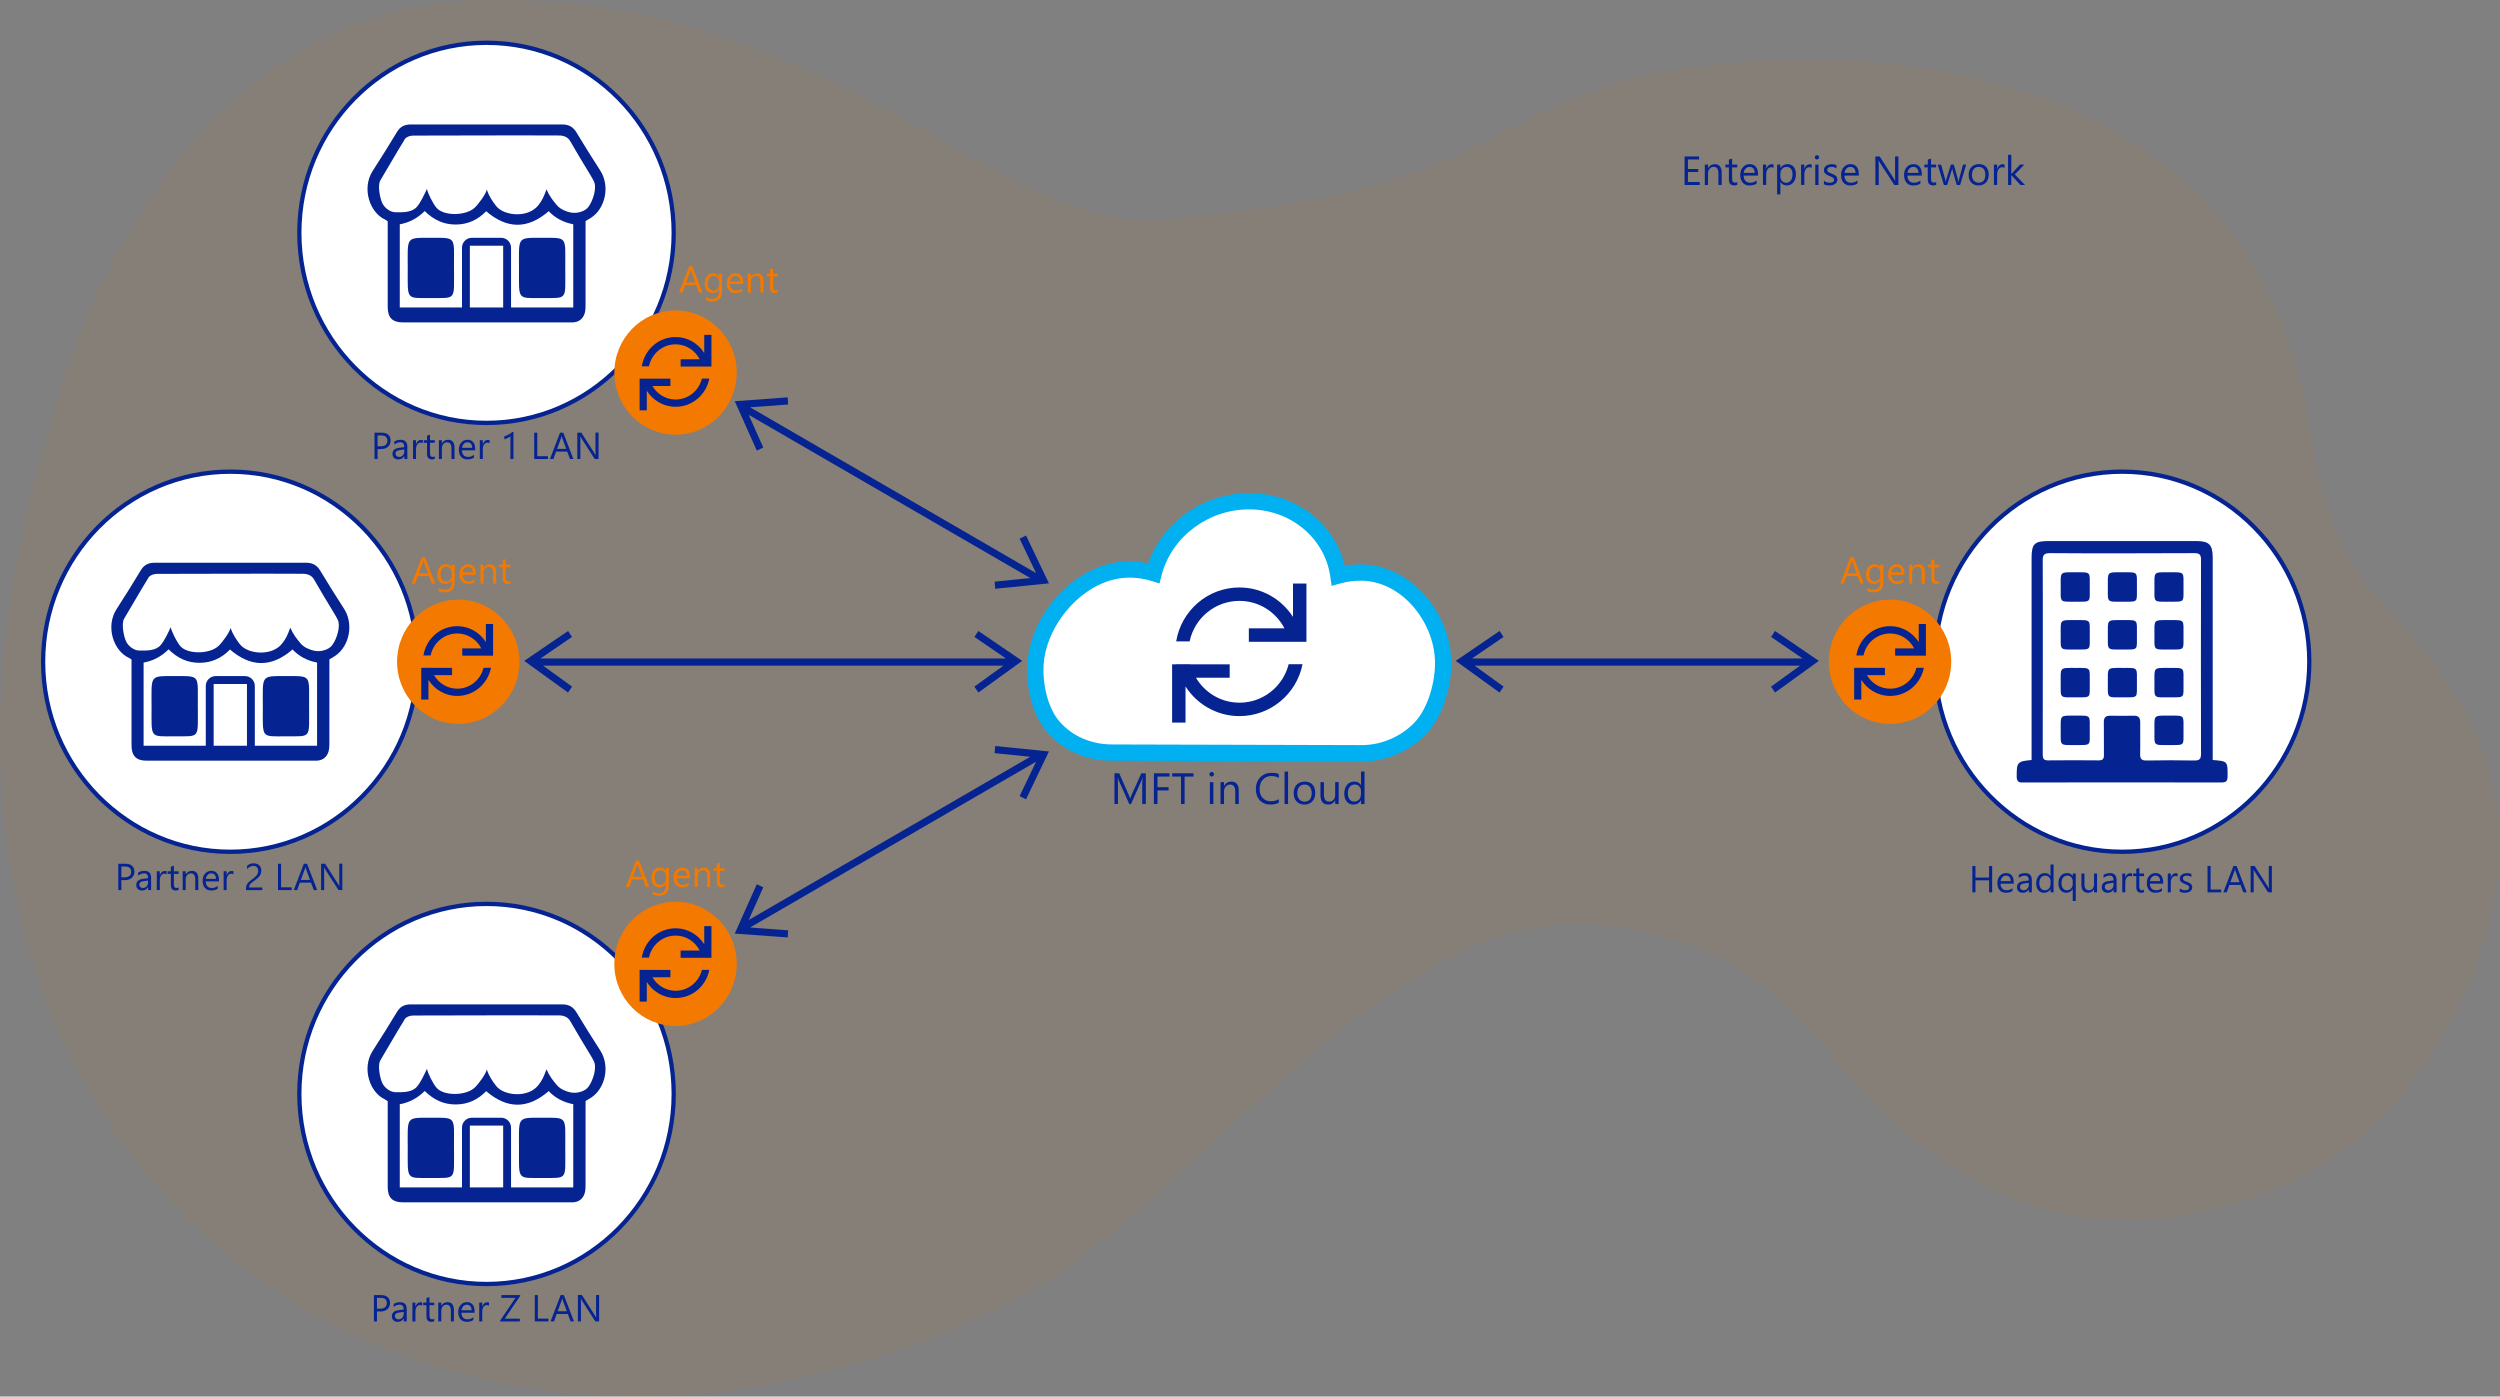 <?xml version="1.0" encoding="UTF-8"?><svg id="b" xmlns="http://www.w3.org/2000/svg" viewBox="0 0 797.2 445.32"><rect x="0" y="0" width="797.2" height="445.32" fill="#808080" stroke="none"/><defs><style>.f{fill:#f37900;}.g{fill:#fff;}.h{opacity:.06;}.i{fill:#062491;}.j{fill:#00b0f0;}</style></defs><g id="c"><g class="h"><g id="d"><path id="e" class="f" d="M14.43,141.38c-70.08,237.25,128.32,367.71,309.83,272.68,56.99-29.84,120.01-129.3,188.94-118.75,43.84,6.71,54.67,22.71,78.74,50.32,34.5,39.58,81.58,56.24,135.73,32.68,52.96-23.04,70.98-86.66,69.45-111.01-2.1-33.44-15.68-50.42-38.18-76.1-27.54-31.44-15.22-51.95-34.23-94.69-27.63-62.14-101.33-83.81-177.35-76.04-75.21,7.7-59.62,40.17-178.08,49.57C318.58,74.07,263.99-2.4,153.64.06S14.92,139.72,14.43,141.38Z"/></g></g><ellipse class="g" cx="73.44" cy="211.02" rx="59.69" ry="60.61"/><path class="i" d="M73.44,272.31c-33.29,0-60.37-27.5-60.37-61.3s27.08-61.3,60.37-61.3,60.37,27.5,60.37,61.3-27.08,61.3-60.37,61.3ZM73.44,151.09c-32.54,0-59.01,26.88-59.01,59.92s26.47,59.92,59.01,59.92,59.01-26.88,59.01-59.92-26.47-59.92-59.01-59.92Z"/><ellipse class="f" cx="146.13" cy="211.02" rx="19.51" ry="19.81"/><path class="i" d="M154.94,198.98v5.78c-1.95-3.05-5.29-5.09-9.13-5.09-5.44,0-9.93,4.05-10.78,9.34h2.29c.82-4,4.31-7.01,8.49-7.01,3.35,0,6.22,1.94,7.67,4.76h-6.07v2.32h9.82v-10.09h-2.29Z"/><path class="i" d="M145.81,219.61c-3.17,0-5.9-1.74-7.41-4.32h5.75v-2.32h-6.72s0-.01,0-.02h-2.36s0,.01,0,.02h-.74v10.09h2.29v-6.26c1.95,3.08,5.33,5.13,9.19,5.13,5.32,0,9.76-3.87,10.75-8.98h-2.36c-.95,3.82-4.33,6.66-8.39,6.66Z"/><ellipse class="g" cx="676.7" cy="211.02" rx="59.69" ry="60.61"/><path class="i" d="M676.7,272.31c-33.29,0-60.37-27.5-60.37-61.3s27.08-61.3,60.37-61.3,60.37,27.5,60.37,61.3-27.08,61.3-60.37,61.3ZM676.7,151.09c-32.54,0-59.01,26.88-59.01,59.92s26.47,59.92,59.01,59.92,59.01-26.88,59.01-59.92-26.47-59.92-59.01-59.92Z"/><ellipse class="f" cx="602.69" cy="211.02" rx="19.51" ry="19.81"/><path class="i" d="M611.85,198.98v5.78c-1.95-3.05-5.29-5.09-9.13-5.09-5.44,0-9.93,4.05-10.78,9.34h2.29c.82-4,4.31-7.01,8.49-7.01,3.35,0,6.22,1.94,7.67,4.76h-6.07v2.32h9.82v-10.09h-2.29Z"/><path class="i" d="M602.73,219.61c-3.17,0-5.9-1.74-7.41-4.32h5.75v-2.32h-6.72s0-.01,0-.02h-2.36s0,.01,0,.02h-.74v10.09h2.29v-6.26c1.95,3.08,5.33,5.13,9.19,5.13,5.32,0,9.76-3.87,10.75-8.98h-2.36c-.95,3.82-4.33,6.66-8.39,6.66Z"/><ellipse class="g" cx="155.14" cy="348.84" rx="59.69" ry="60.61"/><path class="i" d="M155.14,410.14c-33.29,0-60.37-27.5-60.37-61.3s27.08-61.3,60.37-61.3,60.37,27.5,60.37,61.3-27.08,61.3-60.37,61.3ZM155.14,288.92c-32.54,0-59.01,26.88-59.01,59.92s26.47,59.92,59.01,59.92,59.01-26.88,59.01-59.92-26.47-59.92-59.01-59.92Z"/><ellipse class="f" cx="215.41" cy="307.35" rx="19.51" ry="19.81"/><path class="i" d="M224.57,295.32v5.78c-1.95-3.05-5.29-5.09-9.13-5.09-5.44,0-9.93,4.05-10.78,9.34h2.29c.82-4,4.31-7.01,8.49-7.01,3.35,0,6.22,1.94,7.67,4.76h-6.07v2.32h9.82v-10.09h-2.29Z"/><path class="i" d="M215.44,315.94c-3.17,0-5.9-1.74-7.41-4.32h5.75v-2.32h-6.72s0-.01,0-.02h-2.36s0,.01,0,.02h-.74v10.09h2.29v-6.26c1.95,3.08,5.33,5.13,9.19,5.13,5.32,0,9.76-3.87,10.75-8.98h-2.36c-.95,3.82-4.33,6.66-8.39,6.66Z"/><ellipse class="g" cx="155.14" cy="74.26" rx="59.69" ry="60.61"/><path class="i" d="M155.14,135.55c-33.29,0-60.37-27.5-60.37-61.3s27.08-61.3,60.37-61.3,60.37,27.5,60.37,61.3-27.08,61.3-60.37,61.3ZM155.14,14.33c-32.54,0-59.01,26.88-59.01,59.92s26.47,59.92,59.01,59.92,59.01-26.88,59.01-59.92-26.47-59.92-59.01-59.92Z"/><ellipse class="f" cx="215.41" cy="118.81" rx="19.51" ry="19.81"/><path class="i" d="M224.57,106.78v5.78c-1.95-3.05-5.29-5.09-9.13-5.09-5.44,0-9.93,4.05-10.78,9.34h2.29c.82-4,4.31-7.01,8.49-7.01,3.35,0,6.22,1.94,7.67,4.76h-6.07v2.32h9.82v-10.09h-2.29Z"/><path class="i" d="M215.44,127.4c-3.17,0-5.9-1.74-7.41-4.32h5.75v-2.32h-6.72s0-.01,0-.02h-2.36s0,.01,0,.02h-.74v10.09h2.29v-6.26c1.95,3.08,5.33,5.13,9.19,5.13,5.32,0,9.76-3.87,10.75-8.98h-2.36c-.95,3.82-4.33,6.66-8.39,6.66Z"/><path class="i" d="M705.58,242.35c4.82.38,4.77.38,4.75,5.18,0,1.44-.36,1.98-1.91,1.98-21.3-.05-42.61,0-63.91,0-1.01,0-1.47-.79-1.43-1.98,0-4.38.16-4.78,4.75-5.18,0-1.02,0-43.7,0-64.27,0-4.68.87-5.55,5.48-5.55,15.68,0,31.35,0,47.03,0,4.08,0,5.25,1.14,5.25,5.26.01,20.63,0,63.61,0,64.56Z"/><path class="g" d="M651.39,240.38c0,1.16.02,2.11,1.64,2.09,4.69-.06,11.53-.05,16.22,0,1.22.01,1.67-.46,1.65-1.66-.05-2.75.03-7.79-.03-10.53-.03-1.47.61-2.08,2.03-2.05,1.74.03,5.78.05,7.52,0,1.47-.04,2.06.64,2.05,2.06-.03,2.61.06,7.52-.02,10.13-.05,1.53.42,2.13,2.05,2.09,4.35-.1,10.86-.1,15.21,0,1.68.04,2.16-.5,2.15-2.16-.05-19.49-.05-42.28,0-61.77,0-1.61-.38-2.2-2.11-2.19-13.13.05-32.86.11-45.99,0-2.01-.02-2.4.59-2.38,2.45.08,9.64.01,51.79,0,61.57Z"/><path class="i" d="M696.28,202.47c-.03,5.01.58,4.64-4.6,4.65-5.09,0-4.68.38-4.67-4.6,0-5.01-.49-4.8,4.73-4.79,5.11,0,4.51-.23,4.54,4.75Z"/><path class="i" d="M696.28,187.22c-.03,5.01.58,4.64-4.6,4.65-5.09,0-4.68.38-4.67-4.6,0-5.01-.49-4.8,4.73-4.79,5.11,0,4.51-.23,4.54,4.75Z"/><path class="i" d="M696.28,217.72c-.03,5.01.58,4.64-4.6,4.65-5.09,0-4.68.38-4.67-4.6,0-5.01-.49-4.8,4.73-4.79,5.11,0,4.51-.23,4.54,4.75Z"/><path class="i" d="M681.42,202.47c-.03,5.01.58,4.64-4.6,4.65-5.09,0-4.68.38-4.67-4.6,0-5.01-.49-4.8,4.73-4.79,5.11,0,4.51-.23,4.54,4.75Z"/><path class="i" d="M681.42,187.22c-.03,5.01.58,4.64-4.6,4.65-5.09,0-4.68.38-4.67-4.6,0-5.01-.49-4.8,4.73-4.79,5.11,0,4.51-.23,4.54,4.75Z"/><path class="i" d="M681.42,217.72c-.03,5.01.58,4.64-4.6,4.65-5.09,0-4.68.38-4.67-4.6,0-5.01-.49-4.8,4.73-4.79,5.11,0,4.51-.23,4.54,4.75Z"/><path class="i" d="M666.39,202.47c-.03,5.01.58,4.64-4.6,4.65-5.09,0-4.68.38-4.67-4.6,0-5.01-.49-4.8,4.73-4.79,5.11,0,4.51-.23,4.54,4.75Z"/><path class="i" d="M666.39,187.22c-.03,5.01.58,4.64-4.6,4.65-5.09,0-4.68.38-4.67-4.6,0-5.01-.49-4.8,4.73-4.79,5.11,0,4.51-.23,4.54,4.75Z"/><path class="i" d="M666.39,217.72c-.03,5.01.58,4.64-4.6,4.65-5.09,0-4.68.38-4.67-4.6,0-5.01-.49-4.8,4.73-4.79,5.11,0,4.51-.23,4.54,4.75Z"/><path class="i" d="M696.28,232.93c-.03,5.01.58,4.64-4.6,4.65-5.09,0-4.68.38-4.67-4.6,0-5.01-.49-4.8,4.73-4.79,5.11,0,4.51-.23,4.54,4.75Z"/><path class="i" d="M666.39,232.93c-.03,5.01.58,4.64-4.6,4.65-5.09,0-4.68.38-4.67-4.6,0-5.01-.49-4.8,4.73-4.79,5.11,0,4.51-.23,4.54,4.75Z"/><path class="j" d="M434.03,242.8h-.08l-79.33-.21c-8.31-.02-15.69-3.3-20.79-9.21-5.02-5.83-7.15-16.15-5.98-24.13,2.3-15.65,16.64-30.46,32.6-30.24,1.93.02,3.84.23,5.69.63,4.61-13.19,17.67-22.39,32.13-22.39.2,0,.4,0,.61,0h0c14.57.26,26.74,9.84,29.95,23.17,1.79-.31,3.6-.46,5.4-.43,15.53.21,28.07,15.18,28.55,30.62.24,7.81-2.63,17.91-8.07,23.52-5.45,5.61-12.79,8.69-20.68,8.69Z"/><path class="g" d="M360.06,184.2c-13.08,0-25.18,13-27.06,25.8-.95,6.47.75,15.31,4.77,19.98,4.1,4.76,10.09,7.39,16.86,7.41l79.33.21c6.37.04,12.54-2.51,17.02-7.12,4.46-4.58,6.8-13.34,6.61-19.73-.39-12.66-10.68-25.41-23.42-25.58-2.25-.03-4.5.26-6.69.86l-2.85.79-.42-2.93c-1.73-12.2-12.42-21.23-25.42-21.46h0c-13.2-.23-25.16,8.59-28.37,20.98l-.68,2.64-2.6-.81c-2.16-.67-4.43-1.02-6.75-1.05-.11,0-.22,0-.33,0Z"/><path class="i" d="M412.31,186.07v10.64c-3.65-5.62-9.89-9.38-17.08-9.38-10.18,0-18.58,7.47-20.17,17.2h4.29c1.53-7.38,8.06-12.92,15.89-12.92,6.26,0,11.64,3.57,14.35,8.76h-11.36v4.28h18.37v-18.58h-4.28Z"/><path class="i" d="M395.23,224.07c-5.92,0-11.04-3.21-13.86-7.95h10.75v-4.28h-12.56s-.01-.03-.01-.04h-4.42s0,.03.01.04h-1.38v18.58h4.28v-11.52c3.65,5.67,9.97,9.45,17.2,9.45,9.95,0,18.26-7.13,20.11-16.55h-4.42c-1.77,7.04-8.1,12.27-15.69,12.27Z"/><path class="i" d="M123.62,70.56c-.37-.25-.58-.43-.82-.54-4.89-2.21-7.54-9.95-3.95-15.53,2.64-4.1,5.23-8.24,7.75-12.42,1.02-1.69,2.4-2.38,4.34-2.38,16.13.03,32.26.03,48.39,0,2.02,0,3.41.77,4.46,2.49,2.47,4.08,4.98,8.14,7.58,12.14,3.2,4.93,1.7,11.87-2.59,14.91-.62.44-1.29.81-2.05,1.27v1.76c0,8.45,0,16.9-.01,25.35,0,.76-.06,1.54-.27,2.27-.53,1.85-1.97,2.91-3.88,2.93-2.25.02-4.5,0-6.75,0-15.8,0-31.6,0-47.4,0-3.27,0-4.78-1.52-4.79-4.85,0-8.5,0-17.01,0-25.51v-1.89h0Z"/><path class="g" d="M174.27,60.38c.85,2.03,2.06,3.61,3.37,5.13,1,1.16,2.79,1.94,4.3,2.25,2.1.44,4.72-.37,5.74-1.85,1.38-1.88,2.74-5.97,1.7-8.08-.25-.51-.73-1.4-1.04-1.88-2.07-3.31-4.6-7.67-6.57-11.04-.72-1.23-2.13-1.71-3.48-1.7-15.46-.09-30.92.03-46.38.03-1.5,0-2.73.63-3.06,1.55-2.74,4.39-4.96,8.44-7.55,12.71-.95,1.57-.16,5.67.62,7.3.75,1.56,2.58,2.92,4.28,2.89,2.46.04,5.2.05,6.74-1.75,1.26-1.47,2.31-3.83,3.22-5.72.13,1.16,1.89,4.75,3.07,6.09,2.3,2.6,9.17,2.57,12.05,0,1.39-1.24,3.86-4.77,3.92-5.86.75,2.14,1.86,3.75,3,5.23,2.46,3.2,10.33,3.98,13.57-.37,1.19-1.54,1.62-2.57,2.5-4.92h0Z"/><path class="g" d="M174.96,67.35c-6.72,5.83-13.31,5.7-19.93.01-2.68,2.75-5.85,4.22-9.68,4.24-3.9.02-7.1-1.51-9.91-4.3-2.26,2.25-4.87,3.67-7.96,4.23v26.51h55.32v-26.52c-3.09-.59-5.73-1.95-7.83-4.18Z"/><path class="i" d="M149.83,78.35h10.62v22.75c.94.61,1.03-.46,2.51-.41v-21.72c0-1.73-1.41-3.14-3.14-3.14h-9.36c-1.73,0-3.14,1.41-3.14,3.14v21.93c1.17-.11,1.22.36,2.51-.07v-22.49Z"/><path class="i" d="M180.26,85.54c-.05,10.25.92,9.49-7.32,9.5-8.11.01-7.44.77-7.44-9.41,0-10.23-.78-9.81,7.53-9.8,8.13.01,7.19-.47,7.22,9.7Z"/><path class="i" d="M144.78,85.54c-.05,10.25.92,9.49-7.32,9.5-8.11.01-7.44.77-7.44-9.41,0-10.23-.78-9.81,7.53-9.8,8.13.01,7.19-.47,7.22,9.7Z"/><path class="i" d="M41.93,210.32c-.37-.25-.58-.43-.82-.54-4.89-2.21-7.54-9.95-3.95-15.53,2.64-4.1,5.23-8.24,7.75-12.42,1.02-1.69,2.4-2.38,4.34-2.38,16.13.03,32.26.03,48.39,0,2.02,0,3.41.77,4.46,2.49,2.47,4.08,4.98,8.14,7.58,12.14,3.2,4.93,1.7,11.87-2.59,14.91-.62.44-1.29.81-2.05,1.27v1.76c0,8.45,0,16.9-.01,25.35,0,.76-.06,1.54-.27,2.27-.53,1.85-1.97,2.91-3.88,2.93-2.25.02-4.5,0-6.75,0-15.8,0-31.6,0-47.4,0-3.27,0-4.78-1.52-4.79-4.85,0-8.5,0-17.01,0-25.51v-1.89h0Z"/><path class="g" d="M92.57,200.14c.85,2.03,2.06,3.61,3.37,5.13,1,1.16,2.79,1.94,4.3,2.25,2.1.44,4.72-.37,5.74-1.85,1.38-1.88,2.74-5.97,1.7-8.08-.25-.51-.73-1.4-1.04-1.88-2.07-3.31-4.6-7.67-6.57-11.04-.72-1.23-2.13-1.71-3.48-1.7-15.46-.09-30.92.03-46.38.03-1.5,0-2.73.63-3.06,1.55-2.74,4.39-4.96,8.44-7.55,12.71-.95,1.57-.16,5.67.62,7.3.75,1.56,2.58,2.92,4.28,2.89,2.46.04,5.2.05,6.74-1.75,1.26-1.47,2.31-3.83,3.22-5.72.13,1.16,1.89,4.75,3.07,6.09,2.3,2.6,9.17,2.57,12.05,0,1.39-1.24,3.86-4.77,3.92-5.86.75,2.14,1.86,3.75,3,5.23,2.46,3.2,10.33,3.98,13.57-.37,1.19-1.54,1.62-2.57,2.5-4.92h0Z"/><path class="g" d="M93.27,207.11c-6.72,5.83-13.31,5.7-19.93.01-2.68,2.75-5.85,4.22-9.68,4.24-3.9.02-7.1-1.51-9.91-4.3-2.26,2.25-4.87,3.67-7.96,4.23v26.51h55.32v-26.52c-3.09-.59-5.73-1.95-7.83-4.18Z"/><path class="i" d="M68.13,218.11h10.62v22.75c.94.61,1.03-.46,2.51-.41v-21.72c0-1.73-1.41-3.14-3.14-3.14h-9.36c-1.73,0-3.14,1.41-3.14,3.14v21.93c1.17-.11,1.22.36,2.51-.07v-22.49Z"/><path class="i" d="M98.57,225.3c-.05,10.25.92,9.49-7.32,9.5-8.11.01-7.44.77-7.44-9.41,0-10.23-.78-9.81,7.53-9.8,8.13.01,7.19-.47,7.22,9.7Z"/><path class="i" d="M63.09,225.3c-.05,10.25.92,9.49-7.32,9.5-8.11.01-7.44.77-7.44-9.41,0-10.23-.78-9.81,7.53-9.8,8.13.01,7.19-.47,7.22,9.7Z"/><path class="i" d="M123.62,351.15c-.37-.25-.58-.43-.82-.54-4.89-2.21-7.54-9.95-3.95-15.53,2.64-4.1,5.23-8.24,7.75-12.42,1.02-1.69,2.4-2.38,4.34-2.38,16.13.03,32.26.03,48.39,0,2.02,0,3.41.77,4.46,2.49,2.47,4.08,4.98,8.14,7.58,12.14,3.2,4.93,1.7,11.87-2.59,14.91-.62.44-1.29.81-2.05,1.27v1.76c0,8.45,0,16.9-.01,25.35,0,.76-.06,1.54-.27,2.27-.53,1.85-1.97,2.91-3.88,2.93-2.25.02-4.5,0-6.75,0-15.8,0-31.6,0-47.4,0-3.27,0-4.78-1.52-4.79-4.85,0-8.5,0-17.01,0-25.51v-1.89h0Z"/><path class="g" d="M174.27,340.97c.85,2.03,2.06,3.61,3.37,5.13,1,1.16,2.79,1.94,4.3,2.25,2.1.44,4.72-.37,5.74-1.85,1.38-1.88,2.74-5.97,1.7-8.08-.25-.51-.73-1.4-1.04-1.88-2.07-3.31-4.6-7.67-6.57-11.04-.72-1.23-2.13-1.71-3.48-1.7-15.46-.09-30.92.03-46.38.03-1.5,0-2.73.63-3.06,1.55-2.74,4.39-4.96,8.44-7.55,12.71-.95,1.57-.16,5.67.62,7.3.75,1.56,2.58,2.92,4.28,2.89,2.46.04,5.2.05,6.74-1.75,1.26-1.47,2.31-3.83,3.22-5.72.13,1.16,1.89,4.75,3.07,6.09,2.3,2.6,9.17,2.57,12.05,0,1.39-1.24,3.86-4.77,3.92-5.86.75,2.14,1.86,3.75,3,5.23,2.46,3.2,10.33,3.98,13.57-.37,1.19-1.54,1.62-2.57,2.5-4.92h0Z"/><path class="g" d="M174.96,347.94c-6.72,5.83-13.31,5.7-19.93.01-2.68,2.75-5.85,4.22-9.68,4.24-3.9.02-7.1-1.51-9.91-4.3-2.26,2.25-4.87,3.67-7.96,4.23v26.51h55.32v-26.52c-3.09-.59-5.73-1.95-7.83-4.18Z"/><path class="i" d="M149.83,358.94h10.62v22.75c.94.61,1.03-.46,2.51-.41v-21.72c0-1.73-1.41-3.14-3.14-3.14h-9.36c-1.73,0-3.14,1.41-3.14,3.14v21.93c1.17-.11,1.22.36,2.51-.07v-22.49Z"/><path class="i" d="M180.26,366.13c-.05,10.25.92,9.49-7.32,9.5-8.11.01-7.44.77-7.44-9.41,0-10.23-.78-9.81,7.53-9.8,8.13.01,7.19-.47,7.22,9.7Z"/><path class="i" d="M144.78,366.13c-.05,10.25.92,9.49-7.32,9.5-8.11.01-7.44.77-7.44-9.41,0-10.23-.78-9.81,7.53-9.8,8.13.01,7.19-.47,7.22,9.7Z"/><polygon class="i" points="311.98 201.2 310.72 203.11 320.76 209.97 172.36 209.97 182.4 203.11 181.15 201.2 167.16 210.74 181.12 220.84 182.43 218.95 173.19 212.27 319.94 212.27 310.7 218.96 312 220.83 325.96 210.74 311.98 201.2"/><polygon class="i" points="566.02 201.2 564.76 203.11 574.8 209.97 469.4 209.97 479.45 203.11 478.19 201.2 464.2 210.74 478.16 220.84 479.47 218.95 470.23 212.27 573.98 212.27 564.74 218.96 566.04 220.83 580 210.74 566.02 201.2"/><polygon class="i" points="327.18 170.75 325.13 171.78 330.38 182.75 239.19 129.88 251.32 128.99 251.19 126.7 234.3 127.94 241.32 143.68 243.4 142.71 238.75 132.29 328.51 184.32 317.16 185.47 317.35 187.75 334.49 186.02 327.18 170.75"/><polygon class="i" points="327.18 254.89 325.13 253.86 330.38 242.9 239.19 295.76 251.32 296.66 251.19 298.94 234.3 297.7 241.32 281.97 243.4 282.94 238.75 293.36 328.51 241.32 317.16 240.17 317.35 237.89 334.49 239.62 327.18 254.89"/><path class="i" d="M635.26,284.55h-.98v-3.83h-4.35v3.83h-.98v-8.4h.98v3.69h4.35v-3.69h.98v8.4Z"/><path class="i" d="M642.16,281.79h-4.24c.02.67.2,1.18.54,1.55s.82.54,1.42.54c.68,0,1.3-.22,1.86-.67v.9c-.53.38-1.22.57-2.09.57s-1.51-.27-2-.82-.73-1.31-.73-2.3c0-.93.26-1.69.79-2.28s1.19-.88,1.97-.88,1.39.25,1.82.76.64,1.21.64,2.12v.5ZM641.18,280.97c0-.55-.14-.99-.4-1.29s-.63-.46-1.1-.46-.84.16-1.15.49-.51.75-.59,1.27h3.24Z"/><path class="i" d="M647.91,284.55h-.96v-.94h-.02c-.42.72-1.03,1.08-1.85,1.08-.6,0-1.07-.16-1.4-.47s-.51-.74-.51-1.26c0-1.12.66-1.77,1.98-1.96l1.8-.25c0-1.02-.41-1.53-1.24-1.53-.72,0-1.38.25-1.96.74v-.98c.59-.38,1.27-.56,2.04-.56,1.41,0,2.12.75,2.12,2.24v3.9ZM646.95,281.51l-1.45.2c-.45.06-.78.17-1.01.33s-.34.44-.34.84c0,.29.1.53.31.72s.49.28.83.28c.48,0,.87-.17,1.18-.5s.47-.76.47-1.27v-.6Z"/><path class="i" d="M654.84,284.55h-.96v-1.02h-.02c-.45.77-1.13,1.16-2.06,1.16-.75,0-1.36-.27-1.81-.81s-.68-1.27-.68-2.19c0-.99.25-1.79.75-2.38s1.17-.9,2-.9,1.42.32,1.8.97h.02v-3.71h.96v8.88ZM653.88,281.83v-.88c0-.48-.16-.89-.48-1.23s-.73-.5-1.22-.5c-.59,0-1.05.21-1.38.64s-.5,1.02-.5,1.78c0,.69.16,1.24.48,1.64s.75.6,1.3.6.97-.19,1.3-.58.5-.88.5-1.46Z"/><path class="i" d="M661.91,287.31h-.96v-3.79h-.02c-.42.78-1.1,1.17-2.05,1.17-.75,0-1.36-.27-1.81-.81s-.68-1.27-.68-2.19c0-1,.25-1.79.75-2.39s1.17-.89,2.02-.89,1.41.32,1.78.97h.02v-.83h.96v8.76ZM660.95,281.84v-.87c0-.49-.16-.91-.48-1.25s-.73-.51-1.23-.51c-.58,0-1.04.21-1.37.64s-.5,1.03-.5,1.81c0,.69.16,1.23.49,1.63s.74.59,1.25.59c.56,0,1.01-.19,1.34-.58s.5-.87.5-1.46Z"/><path class="i" d="M668.7,284.55h-.96v-.95h-.02c-.4.73-1.02,1.09-1.85,1.09-1.43,0-2.14-.85-2.14-2.55v-3.59h.96v3.43c0,1.27.48,1.9,1.45,1.9.47,0,.85-.17,1.16-.52s.45-.8.45-1.36v-3.46h.96v6Z"/><path class="i" d="M674.94,284.55h-.96v-.94h-.02c-.42.72-1.03,1.08-1.85,1.08-.6,0-1.07-.16-1.4-.47s-.51-.74-.51-1.26c0-1.12.66-1.77,1.98-1.96l1.8-.25c0-1.02-.41-1.53-1.24-1.53-.72,0-1.38.25-1.96.74v-.98c.59-.38,1.27-.56,2.04-.56,1.41,0,2.12.75,2.12,2.24v3.9ZM673.98,281.51l-1.45.2c-.45.06-.78.17-1.01.33s-.34.44-.34.84c0,.29.1.53.31.72s.49.28.83.28c.48,0,.87-.17,1.18-.5s.47-.76.47-1.27v-.6Z"/><path class="i" d="M679.88,279.52c-.17-.13-.41-.19-.73-.19-.41,0-.75.19-1.03.58s-.41.91-.41,1.58v3.06h-.96v-6h.96v1.24h.02c.14-.42.35-.75.63-.99s.6-.35.94-.35c.25,0,.44.03.57.08v1Z"/><path class="i" d="M683.7,284.49c-.23.12-.53.19-.9.19-1.05,0-1.58-.59-1.58-1.76v-3.55h-1.03v-.82h1.03v-1.46l.96-.31v1.78h1.51v.82h-1.51v3.38c0,.4.07.69.21.86s.36.26.68.26c.24,0,.45-.07.63-.2v.82Z"/><path class="i" d="M689.81,281.79h-4.24c.02.67.2,1.18.54,1.55s.82.54,1.42.54c.68,0,1.3-.22,1.86-.67v.9c-.53.38-1.22.57-2.09.57s-1.51-.27-2-.82-.73-1.31-.73-2.3c0-.93.26-1.69.79-2.28s1.19-.88,1.97-.88,1.39.25,1.82.76.64,1.21.64,2.12v.5ZM688.82,280.97c0-.55-.14-.99-.4-1.29s-.63-.46-1.1-.46-.84.16-1.15.49-.51.75-.59,1.27h3.24Z"/><path class="i" d="M694.39,279.52c-.17-.13-.41-.19-.73-.19-.41,0-.75.19-1.03.58s-.41.91-.41,1.58v3.06h-.96v-6h.96v1.24h.02c.14-.42.35-.75.63-.99s.6-.35.94-.35c.25,0,.44.03.57.08v1Z"/><path class="i" d="M695.07,284.33v-1.03c.52.39,1.1.58,1.73.58.84,0,1.27-.28,1.27-.84,0-.16-.04-.3-.11-.41s-.17-.21-.29-.3-.27-.16-.43-.23-.34-.14-.54-.21c-.27-.11-.5-.21-.7-.32s-.37-.23-.5-.36-.24-.29-.3-.46-.1-.37-.1-.6c0-.28.06-.53.19-.75s.3-.4.52-.54.46-.26.74-.33.56-.11.85-.11c.52,0,.98.09,1.39.27v.97c-.44-.29-.95-.43-1.52-.43-.18,0-.34.02-.49.06s-.27.1-.37.17-.18.16-.24.27-.08.22-.08.34c0,.16.03.29.08.39s.14.2.25.28.24.16.4.22.33.14.53.22c.27.1.5.21.71.31s.39.23.54.36.26.29.34.47.12.38.12.63c0,.3-.07.55-.2.77s-.31.4-.52.54-.47.25-.76.32-.58.11-.9.11c-.62,0-1.15-.12-1.61-.36Z"/><path class="i" d="M708.3,284.55h-4.36v-8.4h.98v7.51h3.38v.89Z"/><path class="i" d="M716.45,284.55h-1.09l-.89-2.36h-3.56l-.84,2.36h-1.1l3.22-8.4h1.02l3.23,8.4ZM714.14,281.31l-1.32-3.58c-.04-.12-.09-.3-.13-.56h-.02c-.04.24-.08.43-.13.56l-1.31,3.58h2.91Z"/><path class="i" d="M724.45,284.55h-1.21l-4.32-6.7c-.11-.17-.2-.34-.27-.53h-.04c.03.18.05.56.05,1.15v6.07h-.98v-8.4h1.28l4.21,6.59c.18.27.29.46.34.56h.02c-.04-.24-.06-.65-.06-1.24v-5.92h.98v8.4Z"/><path class="i" d="M365.37,256.4h-1.14v-6.58c0-.52.03-1.16.1-1.91h-.03c-.11.44-.21.76-.29.95l-3.35,7.53h-.56l-3.34-7.48c-.1-.22-.19-.55-.29-1h-.03c.04.39.05,1.03.05,1.92v6.56h-1.11v-9.8h1.52l3.01,6.84c.23.52.38.92.45,1.18h.04c.2-.54.35-.94.47-1.2l3.07-6.81h1.44v9.8Z"/><path class="i" d="M372.93,247.63h-3.83v3.39h3.54v1.03h-3.54v4.34h-1.15v-9.8h4.98v1.04Z"/><path class="i" d="M380.58,247.63h-2.83v8.76h-1.15v-8.76h-2.82v-1.04h6.8v1.04Z"/><path class="i" d="M386.38,247.62c-.2,0-.37-.07-.51-.21s-.21-.31-.21-.52.07-.38.21-.52.31-.21.51-.21.38.07.52.21c.14.14.21.31.21.52s-.07.37-.21.51c-.14.14-.32.21-.52.21ZM386.93,256.4h-1.12v-7h1.12v7Z"/><path class="i" d="M395.01,256.4h-1.12v-3.99c0-1.49-.54-2.23-1.63-2.23-.56,0-1.02.21-1.39.63-.37.42-.55.95-.55,1.6v3.99h-1.12v-7h1.12v1.16h.03c.53-.88,1.29-1.33,2.3-1.33.77,0,1.35.25,1.76.74s.61,1.21.61,2.14v4.28Z"/><path class="i" d="M407.78,255.99c-.72.38-1.63.57-2.71.57-1.39,0-2.51-.45-3.35-1.35s-1.26-2.08-1.26-3.53c0-1.57.47-2.83,1.42-3.8s2.14-1.45,3.59-1.45c.93,0,1.7.13,2.31.4v1.22c-.7-.39-1.48-.59-2.32-.59-1.13,0-2.04.38-2.74,1.13-.7.75-1.05,1.76-1.05,3.01s.33,2.15.98,2.85c.65.71,1.51,1.06,2.57,1.06.98,0,1.84-.22,2.56-.66v1.11Z"/><path class="i" d="M410.74,256.4h-1.12v-10.36h1.12v10.36Z"/><path class="i" d="M415.94,256.56c-1.03,0-1.86-.33-2.48-.98-.62-.65-.93-1.52-.93-2.6,0-1.18.32-2.09.96-2.75s1.51-.99,2.6-.99,1.86.32,2.44.96c.59.64.88,1.53.88,2.67s-.32,2.01-.95,2.68c-.63.67-1.48,1.01-2.54,1.01ZM416.02,250.18c-.72,0-1.29.25-1.71.73s-.63,1.17-.63,2.03.21,1.48.64,1.96.99.72,1.7.72,1.28-.23,1.67-.7c.39-.47.58-1.14.58-2s-.2-1.55-.58-2.02c-.39-.47-.95-.71-1.67-.71Z"/><path class="i" d="M426.88,256.4h-1.12v-1.11h-.03c-.46.85-1.18,1.27-2.16,1.27-1.67,0-2.5-.99-2.5-2.98v-4.18h1.11v4.01c0,1.48.57,2.21,1.7,2.21.55,0,1-.2,1.35-.6.35-.4.53-.93.53-1.58v-4.03h1.12v7Z"/><path class="i" d="M435.12,256.4h-1.12v-1.19h-.03c-.52.9-1.32,1.35-2.41,1.35-.88,0-1.58-.31-2.11-.94-.53-.63-.79-1.48-.79-2.56,0-1.16.29-2.08.88-2.78s1.36-1.05,2.33-1.05,1.66.38,2.1,1.13h.03v-4.33h1.12v10.36ZM433.99,253.23v-1.03c0-.56-.19-1.04-.56-1.44s-.85-.59-1.42-.59c-.68,0-1.22.25-1.61.75s-.59,1.19-.59,2.08c0,.81.19,1.44.56,1.91.38.47.88.7,1.51.7s1.13-.23,1.52-.68c.39-.45.58-1.02.58-1.71Z"/><path class="f" d="M594.33,186.07h-1.09l-.89-2.36h-3.56l-.84,2.36h-1.1l3.22-8.4h1.02l3.23,8.4ZM592.03,182.83l-1.32-3.58c-.04-.12-.09-.3-.13-.56h-.02c-.04.24-.08.43-.13.56l-1.31,3.58h2.91Z"/><path class="f" d="M600.56,185.59c0,2.2-1.05,3.3-3.16,3.3-.74,0-1.39-.14-1.95-.42v-.96c.68.38,1.32.56,1.93.56,1.48,0,2.21-.79,2.21-2.36v-.66h-.02c-.46.77-1.14,1.15-2.06,1.15-.75,0-1.35-.27-1.8-.8s-.68-1.25-.68-2.15c0-1.02.25-1.83.74-2.43s1.16-.9,2.01-.9,1.41.32,1.8.97h.02v-.83h.96v5.52ZM599.6,183.36v-.88c0-.48-.16-.88-.48-1.22s-.72-.51-1.2-.51c-.59,0-1.06.22-1.39.65s-.5,1.04-.5,1.81c0,.67.16,1.2.48,1.6s.75.6,1.28.6.98-.19,1.32-.57.51-.87.51-1.47Z"/><path class="f" d="M607.32,183.31h-4.24c.02.67.2,1.18.54,1.55s.82.54,1.42.54c.68,0,1.3-.22,1.86-.67v.9c-.53.38-1.22.57-2.09.57s-1.51-.27-2-.82-.73-1.31-.73-2.3c0-.93.26-1.69.79-2.28s1.19-.88,1.97-.88,1.39.25,1.82.76.64,1.21.64,2.12v.5ZM606.34,182.5c0-.55-.14-.99-.4-1.29s-.63-.46-1.1-.46-.84.16-1.15.49-.51.75-.59,1.27h3.24Z"/><path class="f" d="M613.76,186.07h-.96v-3.42c0-1.27-.46-1.91-1.39-1.91-.48,0-.88.18-1.19.54s-.47.82-.47,1.37v3.42h-.96v-6h.96v1h.02c.45-.76,1.11-1.14,1.97-1.14.66,0,1.16.21,1.51.64s.52,1.04.52,1.84v3.67Z"/><path class="f" d="M618.35,186.01c-.23.12-.53.19-.9.19-1.05,0-1.58-.59-1.58-1.76v-3.55h-1.03v-.82h1.03v-1.46l.96-.31v1.78h1.51v.82h-1.51v3.38c0,.4.07.69.21.86s.36.26.68.26c.24,0,.45-.07.63-.2v.82Z"/><path class="f" d="M207.04,282.83h-1.09l-.89-2.36h-3.56l-.84,2.36h-1.1l3.22-8.4h1.02l3.23,8.4ZM204.74,279.59l-1.32-3.58c-.04-.12-.09-.3-.13-.56h-.02c-.04.24-.08.43-.13.56l-1.31,3.58h2.91Z"/><path class="f" d="M213.27,282.35c0,2.2-1.05,3.3-3.16,3.3-.74,0-1.39-.14-1.95-.42v-.96c.68.38,1.32.56,1.93.56,1.48,0,2.21-.79,2.21-2.36v-.66h-.02c-.46.77-1.14,1.15-2.06,1.15-.75,0-1.35-.27-1.8-.8s-.68-1.25-.68-2.15c0-1.02.25-1.83.74-2.43s1.16-.9,2.01-.9,1.41.32,1.8.97h.02v-.83h.96v5.52ZM212.31,280.12v-.88c0-.48-.16-.88-.48-1.22s-.72-.51-1.2-.51c-.59,0-1.06.22-1.39.65s-.5,1.04-.5,1.81c0,.67.16,1.2.48,1.6s.75.6,1.28.6.98-.19,1.32-.57.51-.87.51-1.47Z"/><path class="f" d="M220.04,280.07h-4.24c.02.67.2,1.18.54,1.55s.82.54,1.42.54c.68,0,1.3-.22,1.86-.67v.9c-.53.38-1.22.57-2.09.57s-1.51-.27-2-.82-.73-1.31-.73-2.3c0-.93.26-1.69.79-2.28s1.19-.88,1.97-.88,1.39.25,1.82.76.64,1.21.64,2.12v.5ZM219.06,279.25c0-.55-.14-.99-.4-1.29s-.63-.46-1.1-.46-.84.16-1.15.49-.51.75-.59,1.27h3.24Z"/><path class="f" d="M226.47,282.83h-.96v-3.42c0-1.27-.46-1.91-1.39-1.91-.48,0-.88.18-1.19.54s-.47.82-.47,1.37v3.42h-.96v-6h.96v1h.02c.45-.76,1.11-1.14,1.97-1.14.66,0,1.16.21,1.51.64s.52,1.04.52,1.84v3.67Z"/><path class="f" d="M231.07,282.77c-.23.12-.53.19-.9.19-1.05,0-1.58-.59-1.58-1.76v-3.55h-1.03v-.82h1.03v-1.46l.96-.31v1.78h1.51v.82h-1.51v3.38c0,.4.07.69.21.86s.36.26.68.26c.24,0,.45-.07.63-.2v.82Z"/><path class="f" d="M224.01,93.31h-1.09l-.89-2.36h-3.56l-.84,2.36h-1.1l3.22-8.4h1.02l3.23,8.4ZM221.71,90.07l-1.32-3.58c-.04-.12-.09-.3-.13-.56h-.02c-.04.24-.08.43-.13.56l-1.31,3.58h2.91Z"/><path class="f" d="M230.24,92.83c0,2.2-1.05,3.3-3.16,3.3-.74,0-1.39-.14-1.95-.42v-.96c.68.38,1.32.56,1.93.56,1.48,0,2.21-.79,2.21-2.36v-.66h-.02c-.46.77-1.14,1.15-2.06,1.15-.75,0-1.35-.27-1.8-.8s-.68-1.25-.68-2.15c0-1.02.25-1.83.74-2.43s1.16-.9,2.01-.9,1.41.32,1.8.97h.02v-.83h.96v5.52ZM229.28,90.6v-.88c0-.48-.16-.88-.48-1.22s-.72-.51-1.2-.51c-.59,0-1.06.22-1.39.65s-.5,1.04-.5,1.81c0,.67.16,1.2.48,1.6s.75.6,1.28.6.98-.19,1.32-.57.51-.87.51-1.47Z"/><path class="f" d="M237.01,90.55h-4.24c.02.67.2,1.18.54,1.55s.82.54,1.42.54c.68,0,1.3-.22,1.86-.67v.9c-.53.38-1.22.57-2.09.57s-1.51-.27-2-.82-.73-1.31-.73-2.3c0-.93.26-1.69.79-2.28s1.19-.88,1.97-.88,1.39.25,1.82.76.64,1.21.64,2.12v.5ZM236.03,89.74c0-.55-.14-.99-.4-1.29s-.63-.46-1.1-.46-.84.16-1.15.49-.51.75-.59,1.27h3.24Z"/><path class="f" d="M243.44,93.31h-.96v-3.42c0-1.27-.46-1.91-1.39-1.91-.48,0-.88.18-1.19.54s-.47.82-.47,1.37v3.42h-.96v-6h.96v1h.02c.45-.76,1.11-1.14,1.97-1.14.66,0,1.16.21,1.51.64s.52,1.04.52,1.84v3.67Z"/><path class="f" d="M248.04,93.25c-.23.12-.53.19-.9.19-1.05,0-1.58-.59-1.58-1.76v-3.55h-1.03v-.82h1.03v-1.46l.96-.31v1.78h1.51v.82h-1.51v3.38c0,.4.07.69.21.86s.36.26.68.26c.24,0,.45-.07.63-.2v.82Z"/><path class="f" d="M138.76,186.07h-1.09l-.89-2.36h-3.56l-.84,2.36h-1.1l3.22-8.4h1.02l3.23,8.4ZM136.46,182.83l-1.32-3.58c-.04-.12-.09-.3-.13-.56h-.02c-.04.24-.08.43-.13.56l-1.31,3.58h2.91Z"/><path class="f" d="M144.99,185.59c0,2.2-1.05,3.3-3.16,3.3-.74,0-1.39-.14-1.95-.42v-.96c.68.38,1.32.56,1.93.56,1.48,0,2.21-.79,2.21-2.36v-.66h-.02c-.46.77-1.14,1.15-2.06,1.15-.75,0-1.35-.27-1.8-.8s-.68-1.25-.68-2.15c0-1.02.25-1.83.74-2.43s1.16-.9,2.01-.9,1.41.32,1.8.97h.02v-.83h.96v5.52ZM144.03,183.36v-.88c0-.48-.16-.88-.48-1.22s-.72-.51-1.2-.51c-.59,0-1.06.22-1.39.65s-.5,1.04-.5,1.81c0,.67.16,1.2.48,1.6s.75.6,1.28.6.98-.19,1.32-.57.51-.87.51-1.47Z"/><path class="f" d="M151.76,183.31h-4.24c.02.67.2,1.18.54,1.55s.82.54,1.42.54c.68,0,1.3-.22,1.86-.67v.9c-.53.38-1.22.57-2.09.57s-1.51-.27-2-.82-.73-1.31-.73-2.3c0-.93.26-1.69.79-2.28s1.19-.88,1.97-.88,1.39.25,1.82.76.64,1.21.64,2.12v.5ZM150.78,182.5c0-.55-.14-.99-.4-1.29s-.63-.46-1.1-.46-.84.16-1.15.49-.51.75-.59,1.27h3.24Z"/><path class="f" d="M158.19,186.07h-.96v-3.42c0-1.27-.46-1.91-1.39-1.91-.48,0-.88.18-1.19.54s-.47.82-.47,1.37v3.42h-.96v-6h.96v1h.02c.45-.76,1.11-1.14,1.97-1.14.66,0,1.16.21,1.51.64s.52,1.04.52,1.84v3.67Z"/><path class="f" d="M162.79,186.01c-.23.12-.53.19-.9.19-1.05,0-1.58-.59-1.58-1.76v-3.55h-1.03v-.82h1.03v-1.46l.96-.31v1.78h1.51v.82h-1.51v3.38c0,.4.07.69.21.86s.36.26.68.26c.24,0,.45-.07.63-.2v.82Z"/><path class="i" d="M542,58.99h-4.82v-9.1h4.62v.96h-3.55v3.03h3.29v.96h-3.29v3.19h3.76v.96Z"/><path class="i" d="M549.01,58.99h-1.04v-3.71c0-1.38-.5-2.07-1.51-2.07-.52,0-.95.2-1.29.59-.34.39-.51.89-.51,1.48v3.71h-1.04v-6.5h1.04v1.08h.03c.49-.82,1.2-1.23,2.13-1.23.71,0,1.25.23,1.63.69.38.46.56,1.12.56,1.99v3.97Z"/><path class="i" d="M553.98,58.93c-.25.14-.57.2-.97.2-1.14,0-1.71-.63-1.71-1.9v-3.85h-1.12v-.89h1.12v-1.59l1.04-.34v1.92h1.64v.89h-1.64v3.66c0,.44.07.75.22.93s.39.28.74.28c.26,0,.49-.07.68-.22v.89Z"/><path class="i" d="M560.6,56h-4.59c.02.72.21,1.28.58,1.68s.88.59,1.54.59c.73,0,1.41-.24,2.02-.72v.98c-.57.41-1.33.62-2.27.62s-1.64-.29-2.16-.89c-.52-.59-.79-1.42-.79-2.49,0-1.01.29-1.84.86-2.47.57-.64,1.29-.96,2.14-.96s1.51.27,1.97.83c.46.55.7,1.31.7,2.29v.55ZM559.53,55.12c0-.6-.15-1.07-.43-1.4-.29-.33-.68-.5-1.19-.5s-.91.18-1.25.53-.55.81-.63,1.38h3.51Z"/><path class="i" d="M565.56,53.54c-.18-.14-.44-.21-.79-.21-.44,0-.82.21-1.11.63-.3.42-.45.99-.45,1.71v3.31h-1.04v-6.5h1.04v1.34h.03c.15-.46.37-.81.68-1.07.3-.26.65-.38,1.02-.38.27,0,.48.03.62.09v1.08Z"/><path class="i" d="M567.76,58.05h-.03v3.93h-1.04v-9.49h1.04v1.14h.03c.51-.86,1.26-1.29,2.25-1.29.84,0,1.49.29,1.96.87.47.58.71,1.36.71,2.34,0,1.09-.26,1.96-.79,2.61-.53.65-1.25.98-2.17.98-.84,0-1.49-.36-1.95-1.09ZM567.73,55.43v.91c0,.54.17.99.52,1.37.35.37.79.56,1.33.56.63,0,1.12-.24,1.48-.72s.54-1.15.54-2.01c0-.72-.17-1.29-.5-1.7-.33-.41-.79-.62-1.36-.62-.61,0-1.09.21-1.46.63-.37.42-.55.95-.55,1.58Z"/><path class="i" d="M577.72,53.54c-.18-.14-.44-.21-.79-.21-.44,0-.82.21-1.11.63-.3.42-.45.99-.45,1.71v3.31h-1.04v-6.5h1.04v1.34h.03c.15-.46.37-.81.68-1.07.3-.26.65-.38,1.02-.38.27,0,.48.03.62.09v1.08Z"/><path class="i" d="M579.39,50.84c-.19,0-.34-.06-.48-.19-.13-.13-.2-.29-.2-.48s.07-.36.2-.49c.13-.13.29-.19.48-.19s.35.06.49.19c.13.13.2.29.2.49s-.07.34-.2.48c-.13.13-.29.2-.49.2ZM579.89,58.99h-1.04v-6.5h1.04v6.5Z"/><path class="i" d="M581.61,58.76v-1.12c.57.42,1.19.63,1.87.63.91,0,1.37-.3,1.37-.91,0-.17-.04-.32-.12-.44-.08-.12-.18-.23-.32-.32-.13-.09-.29-.18-.47-.25-.18-.07-.37-.15-.58-.23-.29-.11-.54-.23-.76-.35-.22-.12-.4-.25-.55-.39s-.26-.31-.33-.5-.11-.4-.11-.65c0-.3.07-.57.21-.81.14-.23.33-.43.56-.59.23-.16.5-.28.8-.36.3-.08.61-.12.92-.12.56,0,1.07.1,1.51.29v1.05c-.48-.31-1.03-.47-1.65-.47-.19,0-.37.02-.53.07-.16.04-.29.11-.4.19s-.2.18-.26.29c-.06.11-.09.24-.09.37,0,.17.03.31.09.43s.15.22.27.3c.12.09.26.17.43.24.17.07.36.15.58.23.29.11.55.22.77.34.23.12.42.25.58.39.16.15.28.31.37.5s.13.42.13.68c0,.32-.07.6-.21.84s-.33.43-.57.59-.51.27-.82.35c-.31.08-.63.11-.97.11-.67,0-1.25-.13-1.74-.39Z"/><path class="i" d="M592.74,56h-4.59c.02.72.21,1.28.58,1.68s.88.59,1.54.59c.73,0,1.41-.24,2.02-.72v.98c-.57.41-1.33.62-2.27.62s-1.64-.29-2.16-.89c-.52-.59-.79-1.42-.79-2.49,0-1.01.29-1.84.86-2.47.57-.64,1.29-.96,2.14-.96s1.51.27,1.97.83c.46.55.7,1.31.7,2.29v.55ZM591.68,55.12c0-.6-.15-1.07-.43-1.4-.29-.33-.68-.5-1.19-.5s-.91.18-1.25.53-.55.81-.63,1.38h3.51Z"/><path class="i" d="M605.36,58.99h-1.31l-4.68-7.26c-.12-.18-.22-.37-.29-.57h-.04c.03.19.05.61.05,1.25v6.58h-1.07v-9.1h1.38l4.56,7.14c.19.3.31.5.37.61h.03c-.04-.26-.06-.71-.06-1.34v-6.41h1.07v9.1Z"/><path class="i" d="M612.83,56h-4.59c.02.72.21,1.28.58,1.68s.88.59,1.54.59c.73,0,1.41-.24,2.02-.72v.98c-.57.41-1.33.62-2.27.62s-1.64-.29-2.16-.89c-.52-.59-.79-1.42-.79-2.49,0-1.01.29-1.84.86-2.47.57-.64,1.29-.96,2.14-.96s1.51.27,1.97.83c.46.55.7,1.31.7,2.29v.55ZM611.76,55.12c0-.6-.15-1.07-.43-1.4-.29-.33-.68-.5-1.19-.5s-.91.18-1.25.53-.55.81-.63,1.38h3.51Z"/><path class="i" d="M617.41,58.93c-.25.14-.57.2-.97.2-1.14,0-1.71-.63-1.71-1.9v-3.85h-1.12v-.89h1.12v-1.59l1.04-.34v1.92h1.64v.89h-1.64v3.66c0,.44.07.75.22.93s.39.28.74.28c.26,0,.49-.07.68-.22v.89Z"/><path class="i" d="M626.99,52.49l-1.95,6.5h-1.08l-1.34-4.65c-.05-.18-.08-.38-.1-.6h-.03c-.01.15-.06.35-.13.59l-1.45,4.67h-1.04l-1.97-6.5h1.09l1.35,4.89c.04.15.07.34.09.58h.05c.01-.19.05-.39.11-.6l1.5-4.88h.95l1.35,4.9c.04.16.07.35.09.58h.05c0-.17.04-.36.11-.58l1.32-4.9h1.03Z"/><path class="i" d="M630.92,59.14c-.96,0-1.73-.3-2.3-.91-.57-.61-.86-1.41-.86-2.42,0-1.09.3-1.94.89-2.56.6-.61,1.4-.92,2.42-.92s1.73.3,2.27.9.82,1.42.82,2.48-.29,1.87-.88,2.49c-.59.62-1.37.94-2.36.94ZM630.99,53.21c-.67,0-1.2.23-1.59.68-.39.45-.58,1.08-.58,1.88s.2,1.38.59,1.82c.39.44.92.67,1.58.67s1.19-.22,1.55-.65c.36-.44.54-1.06.54-1.86s-.18-1.44-.54-1.88c-.36-.44-.88-.66-1.55-.66Z"/><path class="i" d="M639.21,53.54c-.18-.14-.44-.21-.79-.21-.44,0-.82.21-1.11.63-.3.42-.45.99-.45,1.71v3.31h-1.04v-6.5h1.04v1.34h.03c.15-.46.37-.81.68-1.07.3-.26.65-.38,1.02-.38.27,0,.48.03.62.09v1.08Z"/><path class="i" d="M645.73,58.99h-1.46l-2.87-3.12h-.03v3.12h-1.04v-9.62h1.04v6.1h.03l2.73-2.98h1.37l-3.02,3.14,3.25,3.36Z"/><path class="i" d="M120.4,143.19v3.18h-.98v-8.4h2.31c.9,0,1.59.22,2.09.66s.74,1.05.74,1.85-.27,1.45-.82,1.96-1.29.76-2.22.76h-1.11ZM120.4,138.86v3.45h1.03c.68,0,1.2-.16,1.56-.47s.54-.75.54-1.32c0-1.11-.66-1.66-1.97-1.66h-1.15Z"/><path class="i" d="M129.89,146.37h-.96v-.94h-.02c-.42.72-1.03,1.08-1.85,1.08-.6,0-1.07-.16-1.4-.47s-.51-.74-.51-1.26c0-1.12.66-1.77,1.98-1.96l1.8-.25c0-1.02-.41-1.53-1.24-1.53-.72,0-1.38.25-1.96.74v-.98c.59-.38,1.27-.56,2.04-.56,1.41,0,2.12.75,2.12,2.24v3.9ZM128.93,143.33l-1.45.2c-.45.06-.78.17-1.01.33s-.34.44-.34.84c0,.29.1.53.31.72s.49.28.83.28c.48,0,.87-.17,1.18-.5s.47-.76.47-1.27v-.6Z"/><path class="i" d="M134.83,141.34c-.17-.13-.41-.19-.73-.19-.41,0-.75.19-1.03.58s-.41.91-.41,1.58v3.06h-.96v-6h.96v1.24h.02c.14-.42.35-.75.63-.99s.6-.35.94-.35c.25,0,.44.03.57.08v1Z"/><path class="i" d="M138.65,146.31c-.23.12-.53.19-.9.19-1.05,0-1.58-.59-1.58-1.76v-3.55h-1.03v-.82h1.03v-1.46l.96-.31v1.78h1.51v.82h-1.51v3.38c0,.4.07.69.21.86s.36.26.68.26c.24,0,.45-.07.63-.2v.82Z"/><path class="i" d="M144.92,146.37h-.96v-3.42c0-1.27-.46-1.91-1.39-1.91-.48,0-.88.18-1.19.54s-.47.82-.47,1.37v3.42h-.96v-6h.96v1h.02c.45-.76,1.11-1.14,1.97-1.14.66,0,1.16.21,1.51.64s.52,1.04.52,1.84v3.67Z"/><path class="i" d="M151.55,143.61h-4.24c.02.67.2,1.18.54,1.55s.82.54,1.42.54c.68,0,1.3-.22,1.86-.67v.9c-.53.38-1.22.57-2.09.57s-1.51-.27-2-.82-.73-1.31-.73-2.3c0-.93.26-1.69.79-2.28s1.19-.88,1.97-.88,1.39.25,1.82.76.64,1.21.64,2.12v.5ZM150.57,142.79c0-.55-.14-.99-.4-1.29s-.63-.46-1.1-.46-.84.16-1.15.49-.51.75-.59,1.27h3.24Z"/><path class="i" d="M156.13,141.34c-.17-.13-.41-.19-.73-.19-.41,0-.75.19-1.03.58s-.41.91-.41,1.58v3.06h-.96v-6h.96v1.24h.02c.14-.42.35-.75.63-.99s.6-.35.94-.35c.25,0,.44.03.57.08v1Z"/><path class="i" d="M163.73,146.37h-.96v-7.26c-.07.07-.18.16-.33.25s-.3.19-.48.28-.37.18-.56.26-.39.15-.58.19v-.97c.21-.06.43-.14.67-.24s.47-.21.7-.33.44-.25.65-.39.38-.27.53-.4h.36v8.59Z"/><path class="i" d="M174.71,146.37h-4.36v-8.4h.98v7.51h3.38v.89Z"/><path class="i" d="M182.85,146.37h-1.09l-.89-2.36h-3.56l-.84,2.36h-1.1l3.22-8.4h1.02l3.23,8.4ZM180.55,143.13l-1.32-3.58c-.04-.12-.09-.3-.13-.56h-.02c-.04.24-.08.43-.13.56l-1.31,3.58h2.91Z"/><path class="i" d="M190.86,146.37h-1.21l-4.32-6.7c-.11-.17-.2-.34-.27-.53h-.04c.03.18.05.56.05,1.15v6.07h-.98v-8.4h1.28l4.21,6.59c.18.27.29.46.34.56h.02c-.04-.24-.06-.65-.06-1.24v-5.92h.98v8.4Z"/><path class="i" d="M38.7,280.65v3.18h-.98v-8.4h2.31c.9,0,1.6.22,2.09.66s.74,1.05.74,1.85-.27,1.45-.82,1.96-1.29.76-2.22.76h-1.11ZM38.7,276.32v3.45h1.03c.68,0,1.2-.16,1.56-.47s.54-.75.54-1.32c0-1.11-.66-1.66-1.97-1.66h-1.15Z"/><path class="i" d="M48.19,283.83h-.96v-.94h-.02c-.42.72-1.03,1.08-1.85,1.08-.6,0-1.06-.16-1.4-.47s-.51-.74-.51-1.26c0-1.12.66-1.77,1.98-1.96l1.8-.25c0-1.02-.41-1.53-1.24-1.53-.72,0-1.38.25-1.96.74v-.98c.59-.38,1.27-.56,2.04-.56,1.41,0,2.12.75,2.12,2.24v3.9ZM47.23,280.79l-1.45.2c-.45.06-.78.17-1.01.33s-.34.44-.34.84c0,.29.11.53.31.72s.49.28.83.28c.48,0,.87-.17,1.18-.5s.46-.76.46-1.27v-.6Z"/><path class="i" d="M53.13,278.8c-.17-.13-.41-.19-.73-.19-.41,0-.75.19-1.03.58s-.41.91-.41,1.58v3.06h-.96v-6h.96v1.24h.02c.14-.42.35-.75.63-.99s.6-.35.94-.35c.25,0,.44.03.57.08v1Z"/><path class="i" d="M56.96,283.77c-.23.12-.53.19-.9.19-1.05,0-1.58-.59-1.58-1.76v-3.55h-1.03v-.82h1.03v-1.46l.96-.31v1.78h1.51v.82h-1.51v3.38c0,.4.07.69.21.86s.36.26.68.26c.24,0,.45-.07.63-.2v.82Z"/><path class="i" d="M63.22,283.83h-.96v-3.42c0-1.27-.46-1.91-1.39-1.91-.48,0-.88.18-1.19.54s-.47.82-.47,1.37v3.42h-.96v-6h.96v1h.02c.45-.76,1.11-1.14,1.97-1.14.66,0,1.16.21,1.51.64s.52,1.04.52,1.84v3.67Z"/><path class="i" d="M69.85,281.07h-4.24c.02.67.2,1.18.54,1.55s.82.54,1.42.54c.68,0,1.3-.22,1.86-.67v.9c-.53.38-1.22.57-2.09.57s-1.51-.27-2-.82-.73-1.31-.73-2.3c0-.93.27-1.69.79-2.28s1.19-.88,1.97-.88,1.39.25,1.82.76.64,1.21.64,2.12v.5ZM68.87,280.25c0-.55-.14-.99-.4-1.29s-.63-.46-1.1-.46-.84.16-1.15.49-.51.75-.59,1.27h3.24Z"/><path class="i" d="M74.44,278.8c-.17-.13-.41-.19-.73-.19-.41,0-.75.19-1.03.58s-.41.91-.41,1.58v3.06h-.96v-6h.96v1.24h.02c.14-.42.35-.75.63-.99s.6-.35.94-.35c.25,0,.44.03.57.08v1Z"/><path class="i" d="M82.32,277.63c0-.26-.04-.48-.12-.67s-.19-.35-.33-.48-.3-.22-.49-.28-.39-.09-.61-.09c-.19,0-.37.03-.55.08s-.35.12-.52.21-.33.2-.49.32-.31.26-.44.42v-1.03c.27-.26.57-.46.91-.6s.74-.21,1.22-.21c.34,0,.66.05.96.15s.55.25.76.44.38.43.51.71.18.6.18.97c0,.33-.04.63-.11.9s-.19.52-.35.76-.35.47-.58.69-.51.44-.83.67c-.39.28-.72.52-.97.72s-.46.39-.61.56-.26.35-.32.52-.09.37-.09.6h4.18v.86h-5.19v-.42c0-.36.04-.68.12-.95s.21-.53.39-.78.42-.49.71-.74.65-.52,1.07-.83c.3-.22.56-.43.77-.63s.37-.4.49-.6.21-.4.27-.61.08-.42.08-.65Z"/><path class="i" d="M93.01,283.83h-4.36v-8.4h.98v7.51h3.38v.89Z"/><path class="i" d="M101.15,283.83h-1.09l-.89-2.36h-3.56l-.84,2.36h-1.1l3.22-8.4h1.02l3.23,8.4ZM98.85,280.59l-1.32-3.58c-.04-.12-.09-.3-.13-.56h-.02c-.04.24-.08.43-.13.56l-1.31,3.58h2.91Z"/><path class="i" d="M109.16,283.83h-1.21l-4.32-6.7c-.11-.17-.2-.34-.27-.53h-.04c.03.18.05.56.05,1.15v6.07h-.98v-8.4h1.28l4.21,6.59c.18.27.29.46.34.56h.02c-.04-.24-.06-.65-.06-1.24v-5.92h.98v8.4Z"/><path class="i" d="M120.21,418.2v3.18h-.98v-8.4h2.31c.9,0,1.59.22,2.09.66s.74,1.05.74,1.85-.27,1.45-.82,1.96-1.29.76-2.22.76h-1.11ZM120.21,413.86v3.45h1.03c.68,0,1.2-.16,1.56-.47s.54-.75.54-1.32c0-1.11-.66-1.66-1.97-1.66h-1.15Z"/><path class="i" d="M129.7,421.37h-.96v-.94h-.02c-.42.72-1.03,1.08-1.85,1.08-.6,0-1.07-.16-1.4-.47s-.51-.74-.51-1.26c0-1.12.66-1.77,1.98-1.96l1.8-.25c0-1.02-.41-1.53-1.24-1.53-.72,0-1.38.25-1.96.74v-.98c.59-.38,1.27-.56,2.04-.56,1.41,0,2.12.75,2.12,2.24v3.9ZM128.74,418.34l-1.45.2c-.45.06-.78.17-1.01.33s-.34.44-.34.84c0,.29.1.53.31.72s.49.28.83.28c.48,0,.87-.17,1.18-.5s.47-.76.47-1.27v-.6Z"/><path class="i" d="M134.64,416.35c-.17-.13-.41-.19-.73-.19-.41,0-.75.19-1.03.58s-.41.91-.41,1.58v3.06h-.96v-6h.96v1.24h.02c.14-.42.35-.75.63-.99s.6-.35.94-.35c.25,0,.44.03.57.08v1Z"/><path class="i" d="M138.47,421.32c-.23.12-.53.19-.9.19-1.05,0-1.58-.59-1.58-1.76v-3.55h-1.03v-.82h1.03v-1.46l.96-.31v1.78h1.51v.82h-1.51v3.38c0,.4.07.69.21.86s.36.26.68.26c.24,0,.45-.07.63-.2v.82Z"/><path class="i" d="M144.73,421.37h-.96v-3.42c0-1.27-.46-1.91-1.39-1.91-.48,0-.88.18-1.19.54s-.47.82-.47,1.37v3.42h-.96v-6h.96v1h.02c.45-.76,1.11-1.14,1.97-1.14.66,0,1.16.21,1.51.64s.52,1.04.52,1.84v3.67Z"/><path class="i" d="M151.36,418.61h-4.24c.02.67.2,1.18.54,1.55s.82.54,1.42.54c.68,0,1.3-.22,1.86-.67v.9c-.53.38-1.22.57-2.09.57s-1.51-.27-2-.82-.73-1.31-.73-2.3c0-.93.26-1.69.79-2.28s1.19-.88,1.97-.88,1.39.25,1.82.76.64,1.21.64,2.12v.5ZM150.38,417.8c0-.55-.14-.99-.4-1.29s-.63-.46-1.1-.46-.84.16-1.15.49-.51.75-.59,1.27h3.24Z"/><path class="i" d="M155.95,416.35c-.17-.13-.41-.19-.73-.19-.41,0-.75.19-1.03.58s-.41.91-.41,1.58v3.06h-.96v-6h.96v1.24h.02c.14-.42.35-.75.63-.99s.6-.35.94-.35c.25,0,.44.03.57.08v1Z"/><path class="i" d="M165.89,413.21l-4.92,7.28h4.8v.89h-6.28v-.28l4.88-7.24h-4.49v-.89h6v.23Z"/><path class="i" d="M174.89,421.37h-4.36v-8.4h.98v7.51h3.38v.89Z"/><path class="i" d="M183.04,421.37h-1.09l-.89-2.36h-3.56l-.84,2.36h-1.1l3.22-8.4h1.02l3.23,8.4ZM180.74,418.13l-1.32-3.58c-.04-.12-.09-.3-.13-.56h-.02c-.04.24-.08.43-.13.56l-1.31,3.58h2.91Z"/><path class="i" d="M191.05,421.37h-1.21l-4.32-6.7c-.11-.17-.2-.34-.27-.53h-.04c.03.18.05.56.05,1.15v6.07h-.98v-8.4h1.28l4.21,6.59c.18.27.29.46.34.56h.02c-.04-.24-.06-.65-.06-1.24v-5.92h.98v8.4Z"/></g></svg>